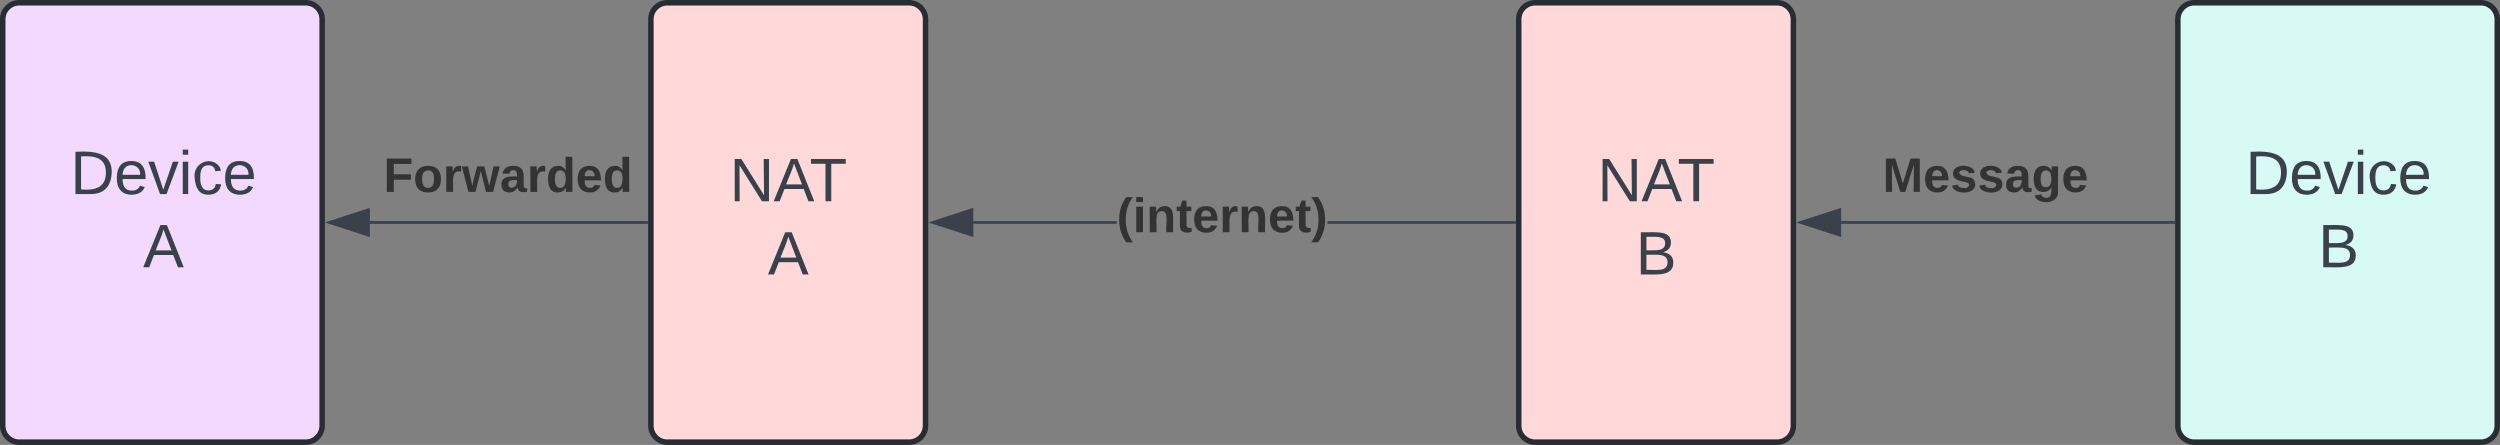 <svg xmlns="http://www.w3.org/2000/svg" xmlns:xlink="http://www.w3.org/1999/xlink" xmlns:lucid="lucid" width="910.3" height="162"><rect width="100%" height="100%" fill="#808080" stroke="none"/><g transform="translate(-16007 1700.854)" lucid:page-tab-id="0_0"><path d="M16008-1693.85a6 6 0 0 1 6-6h104.3a6 6 0 0 1 6 6v148a6 6 0 0 1-6 6H16014a6 6 0 0 1-6-6z" stroke="#282c33" stroke-width="2" fill="#f4d9ff"/><use xlink:href="#a" transform="matrix(1,0,0,1,16013,-1694.854) translate(19.611 64.653)"/><use xlink:href="#b" transform="matrix(1,0,0,1,16013,-1694.854) translate(46.093 91.319)"/><path d="M16800-1693.85a6 6 0 0 1 6-6h104.3a6 6 0 0 1 6 6v148a6 6 0 0 1-6 6H16806a6 6 0 0 1-6-6z" stroke="#282c33" stroke-width="2" fill="#d7faf5"/><use xlink:href="#a" transform="matrix(1,0,0,1,16805,-1694.854) translate(19.611 64.653)"/><use xlink:href="#c" transform="matrix(1,0,0,1,16805,-1694.854) translate(46.093 91.319)"/><path d="M16244-1693.85a6 6 0 0 1 6-6h88a6 6 0 0 1 6 6v148a6 6 0 0 1-6 6h-88a6 6 0 0 1-6-6z" stroke="#282c33" stroke-width="2" fill="#ffd9d9"/><use xlink:href="#d" transform="matrix(1,0,0,1,16256,-1687.854) translate(16.673 60.278)"/><use xlink:href="#e" transform="matrix(1,0,0,1,16256,-1687.854) translate(30.593 86.944)"/><path d="M16798.5-1619.85h-121.12" stroke="#3a414a" fill="none"/><path d="M16799-1619.38h-.5v-.95h.5z" stroke="#3a414a" stroke-width=".05" fill="#3a414a"/><path d="M16662.62-1619.85l14.26-4.64v9.28z" stroke="#3a414a" fill="#3a414a"/><use xlink:href="#f" transform="matrix(1,0,0,1,16692.519,-1645.188) translate(0 14.222)"/><path d="M16242.5-1619.85h-100.82" stroke="#3a414a" fill="none"/><path d="M16243-1619.38h-.5v-.95h.5z" stroke="#3a414a" stroke-width=".05" fill="#3a414a"/><path d="M16126.9-1619.85l14.28-4.64v9.28z" stroke="#3a414a" fill="#3a414a"/><use xlink:href="#g" transform="matrix(1,0,0,1,16146.667,-1645.188) translate(0 14.222)"/><path d="M16560-1693.85a6 6 0 0 1 6-6h88a6 6 0 0 1 6 6v148a6 6 0 0 1-6 6h-88a6 6 0 0 1-6-6z" stroke="#282c33" stroke-width="2" fill="#ffd9d9"/><use xlink:href="#d" transform="matrix(1,0,0,1,16572,-1687.854) translate(16.673 60.278)"/><use xlink:href="#h" transform="matrix(1,0,0,1,16572,-1687.854) translate(30.593 86.944)"/><path d="M16413.63-1619.38h-52.25v-.95h52.25zm144.87 0h-68.13v-.95h68.13z" stroke="#3a414a" stroke-width=".05" fill="#3a414a"/><path d="M16559-1619.38h-.5v-.95h.5z" fill="#3a414a"/><path stroke="#3a414a" stroke-width=".05" fill="#3a414a"/><path d="M16360.88-1615.22l-14.26-4.63 14.26-4.64z" fill="#3a414a"/><path d="M16361.36-1614.57l-16.28-5.28 16.28-5.3zm-13.2-5.28l12.25 3.98v-7.97z" stroke="#3a414a" stroke-width=".05" fill="#3a414a"/><g><use xlink:href="#i" transform="matrix(1,0,0,1,16413.63,-1630.521) translate(0 14.222)"/></g><defs><path fill="#3a414a" d="M30-248c118-7 216 8 213 122C240-48 200 0 122 0H30v-248zM63-27c89 8 146-16 146-99s-60-101-146-95v194" id="j"/><path fill="#3a414a" d="M100-194c63 0 86 42 84 106H49c0 40 14 67 53 68 26 1 43-12 49-29l28 8c-11 28-37 45-77 45C44 4 14-33 15-96c1-61 26-98 85-98zm52 81c6-60-76-77-97-28-3 7-6 17-6 28h103" id="k"/><path fill="#3a414a" d="M108 0H70L1-190h34L89-25l56-165h34" id="l"/><path fill="#3a414a" d="M24-231v-30h32v30H24zM24 0v-190h32V0H24" id="m"/><path fill="#3a414a" d="M96-169c-40 0-48 33-48 73s9 75 48 75c24 0 41-14 43-38l32 2c-6 37-31 61-74 61-59 0-76-41-82-99-10-93 101-131 147-64 4 7 5 14 7 22l-32 3c-4-21-16-35-41-35" id="n"/><g id="a"><use transform="matrix(0.062,0,0,0.062,0,0)" xlink:href="#j"/><use transform="matrix(0.062,0,0,0.062,15.988,0)" xlink:href="#k"/><use transform="matrix(0.062,0,0,0.062,28.333,0)" xlink:href="#l"/><use transform="matrix(0.062,0,0,0.062,39.444,0)" xlink:href="#m"/><use transform="matrix(0.062,0,0,0.062,44.321,0)" xlink:href="#n"/><use transform="matrix(0.062,0,0,0.062,55.432,0)" xlink:href="#k"/></g><path fill="#3a414a" d="M205 0l-28-72H64L36 0H1l101-248h38L239 0h-34zm-38-99l-47-123c-12 45-31 82-46 123h93" id="o"/><use transform="matrix(0.062,0,0,0.062,0,0)" xlink:href="#o" id="b"/><path fill="#3a414a" d="M160-131c35 5 61 23 61 61C221 17 115-2 30 0v-248c76 3 177-17 177 60 0 33-19 50-47 57zm-97-11c50-1 110 9 110-42 0-47-63-36-110-37v79zm0 115c55-2 124 14 124-45 0-56-70-42-124-44v89" id="p"/><use transform="matrix(0.062,0,0,0.062,0,0)" xlink:href="#p" id="c"/><path fill="#3a414a" d="M190 0L58-211 59 0H30v-248h39L202-35l-2-213h31V0h-41" id="q"/><path fill="#3a414a" d="M127-220V0H93v-220H8v-28h204v28h-85" id="r"/><g id="d"><use transform="matrix(0.062,0,0,0.062,0,0)" xlink:href="#q"/><use transform="matrix(0.062,0,0,0.062,15.988,0)" xlink:href="#o"/><use transform="matrix(0.062,0,0,0.062,29.136,0)" xlink:href="#r"/></g><use transform="matrix(0.062,0,0,0.062,0,0)" xlink:href="#o" id="e"/><path fill="#333" d="M230 0l2-204L168 0h-37L68-204 70 0H24v-248h70l56 185 57-185h69V0h-46" id="s"/><path fill="#333" d="M185-48c-13 30-37 53-82 52C43 2 14-33 14-96s30-98 90-98c62 0 83 45 84 108H66c0 31 8 55 39 56 18 0 30-7 34-22zm-45-69c5-46-57-63-70-21-2 6-4 13-4 21h74" id="t"/><path fill="#333" d="M137-138c1-29-70-34-71-4 15 46 118 7 119 86 1 83-164 76-172 9l43-7c4 19 20 25 44 25 33 8 57-30 24-41C81-84 22-81 20-136c-2-80 154-74 161-7" id="u"/><path fill="#333" d="M133-34C117-15 103 5 69 4 32 3 11-16 11-54c-1-60 55-63 116-61 1-26-3-47-28-47-18 1-26 9-28 27l-52-2c7-38 36-58 82-57s74 22 75 68l1 82c-1 14 12 18 25 15v27c-30 8-71 5-69-32zm-48 3c29 0 43-24 42-57-32 0-66-3-65 30 0 17 8 27 23 27" id="v"/><path fill="#333" d="M195-6C206 82 75 100 31 46c-4-6-6-13-8-21l49-6c3 16 16 24 34 25 40 0 42-37 40-79-11 22-30 35-61 35-53 0-70-43-70-97 0-56 18-96 73-97 30 0 46 14 59 34l2-30h47zm-90-29c32 0 41-27 41-63 0-35-9-62-40-62-32 0-39 29-40 63 0 36 9 62 39 62" id="w"/><g id="f"><use transform="matrix(0.049,0,0,0.049,0,0)" xlink:href="#s"/><use transform="matrix(0.049,0,0,0.049,14.765,0)" xlink:href="#t"/><use transform="matrix(0.049,0,0,0.049,24.642,0)" xlink:href="#u"/><use transform="matrix(0.049,0,0,0.049,34.519,0)" xlink:href="#u"/><use transform="matrix(0.049,0,0,0.049,44.395,0)" xlink:href="#v"/><use transform="matrix(0.049,0,0,0.049,54.272,0)" xlink:href="#w"/><use transform="matrix(0.049,0,0,0.049,65.086,0)" xlink:href="#t"/></g><path fill="#333" d="M76-208v77h127v40H76V0H24v-248h183v40H76" id="x"/><path fill="#333" d="M110-194c64 0 96 36 96 99 0 64-35 99-97 99-61 0-95-36-95-99 0-62 34-99 96-99zm-1 164c35 0 45-28 45-65 0-40-10-65-43-65-34 0-45 26-45 65 0 36 10 65 43 65" id="y"/><path fill="#333" d="M135-150c-39-12-60 13-60 57V0H25l-1-190h47c2 13-1 29 3 40 6-28 27-53 61-41v41" id="z"/><path fill="#333" d="M231 0h-52l-39-155L100 0H48L-1-190h46L77-45c9-52 24-97 36-145h53l37 145 32-145h46" id="A"/><path fill="#333" d="M88-194c31-1 46 15 58 34l-1-101h50l1 261h-48c-2-10 0-23-3-31C134-8 116 4 84 4 32 4 16-41 15-95c0-56 19-97 73-99zm17 164c33 0 40-30 41-66 1-37-9-64-41-64s-38 30-39 65c0 43 13 65 39 65" id="B"/><g id="g"><use transform="matrix(0.049,0,0,0.049,0,0)" xlink:href="#x"/><use transform="matrix(0.049,0,0,0.049,10.815,0)" xlink:href="#y"/><use transform="matrix(0.049,0,0,0.049,21.63,0)" xlink:href="#z"/><use transform="matrix(0.049,0,0,0.049,28.543,0)" xlink:href="#A"/><use transform="matrix(0.049,0,0,0.049,42.37,0)" xlink:href="#v"/><use transform="matrix(0.049,0,0,0.049,52.247,0)" xlink:href="#z"/><use transform="matrix(0.049,0,0,0.049,59.16,0)" xlink:href="#B"/><use transform="matrix(0.049,0,0,0.049,69.975,0)" xlink:href="#t"/><use transform="matrix(0.049,0,0,0.049,79.852,0)" xlink:href="#B"/></g><use transform="matrix(0.062,0,0,0.062,0,0)" xlink:href="#p" id="h"/><path fill="#333" d="M67-93c0 74 22 123 53 168H70C40 30 18-18 18-93s22-123 52-168h50c-32 44-53 94-53 168" id="C"/><path fill="#333" d="M25-224v-37h50v37H25zM25 0v-190h50V0H25" id="D"/><path fill="#333" d="M135-194c87-1 58 113 63 194h-50c-7-57 23-157-34-157-59 0-34 97-39 157H25l-1-190h47c2 12-1 28 3 38 12-26 28-41 61-42" id="E"/><path fill="#333" d="M115-3C79 11 28 4 28-45v-112H4v-33h27l15-45h31v45h36v33H77v99c-1 23 16 31 38 25v30" id="F"/><path fill="#333" d="M102-93c0 74-22 123-52 168H0C30 29 54-18 53-93c0-74-22-123-53-168h50c30 45 52 94 52 168" id="G"/><g id="i"><use transform="matrix(0.049,0,0,0.049,0,0)" xlink:href="#C"/><use transform="matrix(0.049,0,0,0.049,5.877,0)" xlink:href="#D"/><use transform="matrix(0.049,0,0,0.049,10.815,0)" xlink:href="#E"/><use transform="matrix(0.049,0,0,0.049,21.63,0)" xlink:href="#F"/><use transform="matrix(0.049,0,0,0.049,27.506,0)" xlink:href="#t"/><use transform="matrix(0.049,0,0,0.049,37.383,0)" xlink:href="#z"/><use transform="matrix(0.049,0,0,0.049,44.296,0)" xlink:href="#E"/><use transform="matrix(0.049,0,0,0.049,55.111,0)" xlink:href="#t"/><use transform="matrix(0.049,0,0,0.049,64.988,0)" xlink:href="#F"/><use transform="matrix(0.049,0,0,0.049,70.864,0)" xlink:href="#G"/></g></defs></g></svg>